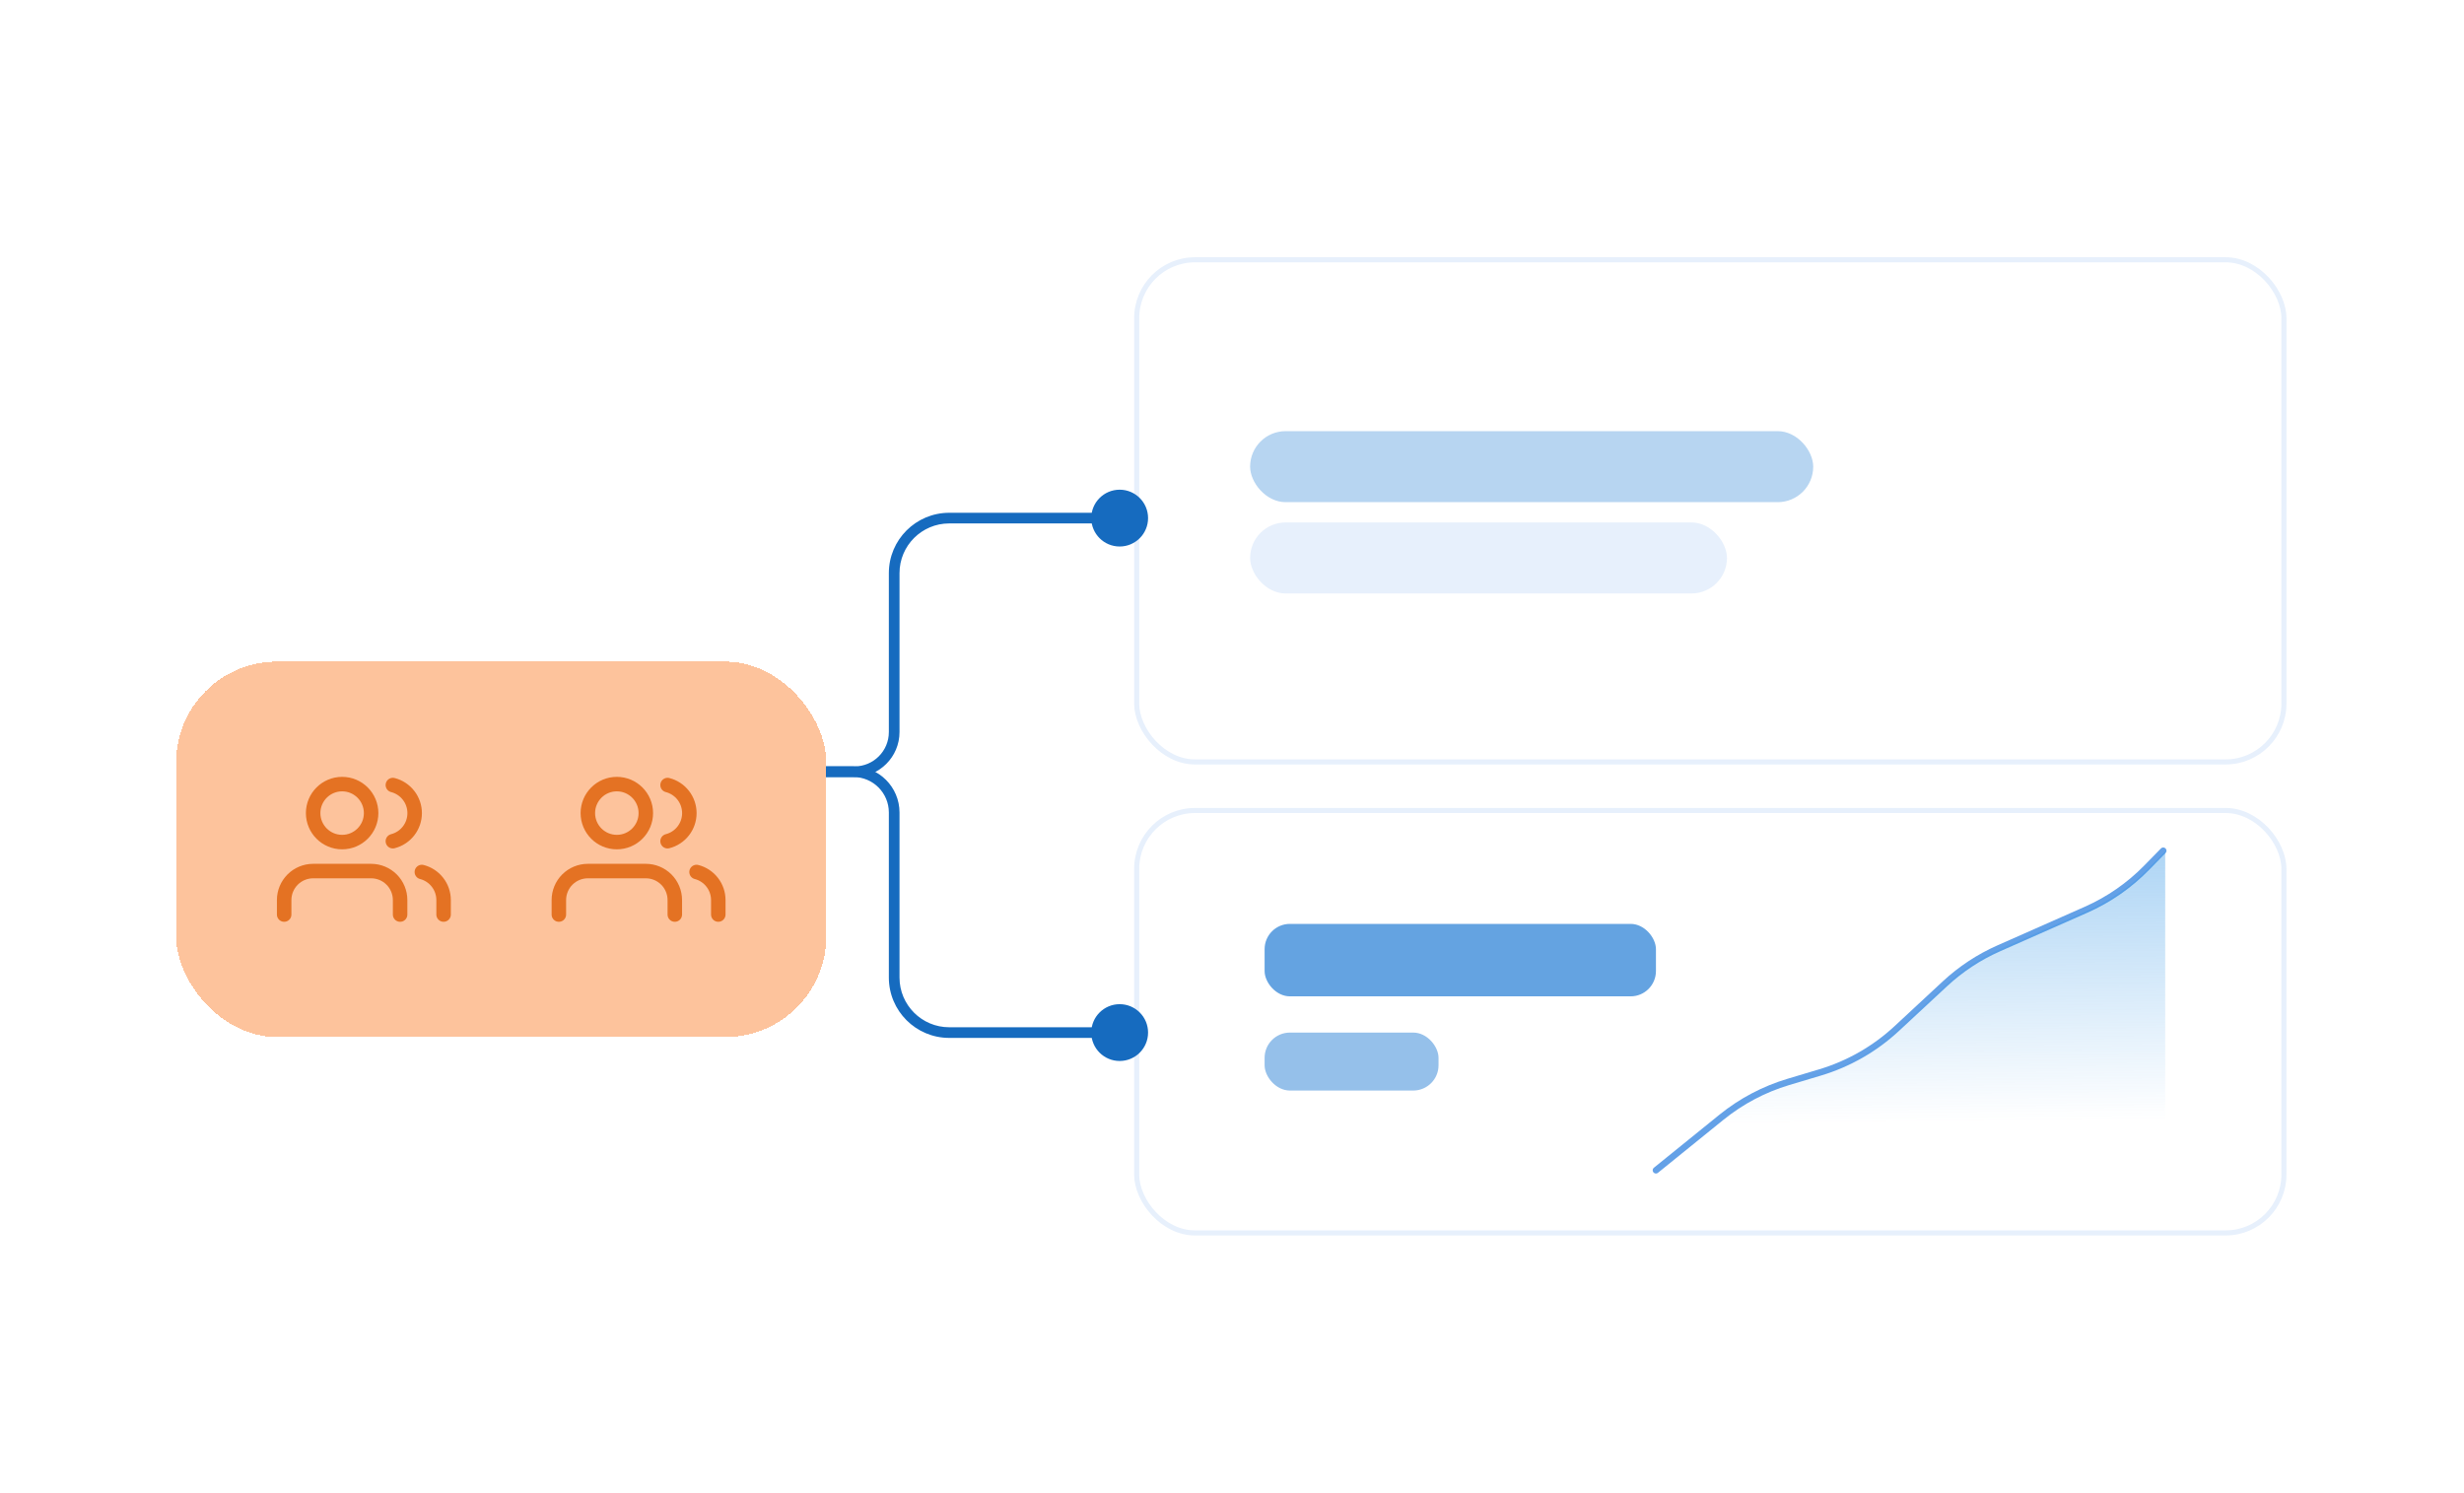 <svg width="340" height="206" viewBox="0 0 340 206" fill="none" xmlns="http://www.w3.org/2000/svg">
<mask id="mask0_8036_7071" style="mask-type:alpha" maskUnits="userSpaceOnUse" x="0" y="0" width="340" height="206">
<rect x="0.5" width="339" height="206" fill="#D9D9D9"/>
</mask>
<g mask="url(#mask0_8036_7071)">
<rect x="156.85" y="35.85" width="158.3" height="69.3" rx="8.05" fill="white"/>
<rect x="156.85" y="35.85" width="158.3" height="69.3" rx="8.05" stroke="#E7F0FC" stroke-width="0.7"/>
<rect x="172.5" y="59.5" width="77.7" height="9.8" rx="4.9" fill="#B7D5F1"/>
<rect x="172.5" y="72.1" width="65.8" height="9.8" rx="4.9" fill="#E7F0FC"/>
<g clip-path="url(#clip0_8036_7071)">
<rect x="156.499" y="111.5" width="159" height="59" rx="8.4" fill="white"/>
<path d="M228.498 161.5L237.555 154.17C240.279 151.966 243.407 150.316 246.763 149.312L251.132 148.005C255.081 146.824 258.705 144.751 261.725 141.945L268.377 135.765C270.564 133.734 273.073 132.081 275.803 130.874L287.855 125.545C290.982 124.162 293.817 122.196 296.207 119.75L298.498 117.407" stroke="#64A1E7" stroke-width="0.896" stroke-linecap="round"/>
<path d="M237.61 154.248L228.498 161.593H298.771V117.5L296.46 119.855C294.068 122.293 291.234 124.252 288.108 125.629L275.967 130.976C273.24 132.177 270.732 133.823 268.545 135.847L261.836 142.056C258.816 144.85 255.196 146.914 251.253 148.088L246.805 149.414C243.455 150.412 240.331 152.054 237.61 154.248Z" fill="url(#paint0_linear_8036_7071)" fill-opacity="0.4"/>
<rect x="174.499" y="127.5" width="54" height="10" rx="3.491" fill="#64A3E1"/>
<rect x="174.499" y="142.5" width="24" height="8" rx="3.491" fill="#95C0EA"/>
</g>
<rect x="156.849" y="111.85" width="158.3" height="58.3" rx="8.05" stroke="#E7F0FC" stroke-width="0.7"/>
<path d="M150.579 71.5C150.579 73.665 152.334 75.42 154.499 75.42C156.664 75.42 158.419 73.665 158.419 71.5C158.419 69.335 156.664 67.58 154.499 67.58C152.334 67.58 150.579 69.335 150.579 71.5ZM130.98 71.5V72.235H154.499V71.5V70.765H130.98V71.5ZM123.385 79.095H122.65V101.028H123.385H124.121V79.095H123.385ZM117.914 106.5V105.765H97.499V106.5V107.235H117.914V106.5ZM123.385 101.028H122.65C122.65 103.644 120.53 105.765 117.914 105.765V106.5V107.235C121.342 107.235 124.121 104.456 124.121 101.028H123.385ZM130.98 71.5V70.765C126.38 70.765 122.65 74.494 122.65 79.095H123.385H124.121C124.121 75.306 127.192 72.235 130.98 72.235V71.5Z" fill="#166BBF"/>
<path d="M150.579 142.5C150.579 140.335 152.334 138.58 154.499 138.58C156.664 138.58 158.419 140.335 158.419 142.5C158.419 144.665 156.664 146.42 154.499 146.42C152.334 146.42 150.579 144.665 150.579 142.5ZM130.98 142.5V141.765H154.499V142.5V143.235H130.98V142.5ZM123.385 134.905H122.65V112.128H123.385H124.121V134.905H123.385ZM117.758 106.5V107.235H97.499V106.5V105.765H117.758V106.5ZM123.385 112.128H122.65C122.65 109.426 120.46 107.235 117.758 107.235V106.5V105.765C121.272 105.765 124.121 108.614 124.121 112.128H123.385ZM130.98 142.5V143.235C126.38 143.235 122.65 139.506 122.65 134.905H123.385H124.121C124.121 138.694 127.192 141.765 130.98 141.765V142.5Z" fill="#166BBF"/>
<g filter="url(#filter0_d_8036_7071)">
<rect x="14.5" y="81.5" width="89.714" height="51.809" rx="13.905" fill="#FDC39C" shape-rendering="crispEdges"/>
<g clip-path="url(#clip1_8036_7071)">
<path d="M45.404 116.405V114.405C45.404 113.344 44.983 112.326 44.233 111.576C43.483 110.826 42.465 110.405 41.404 110.405H33.404C32.343 110.405 31.326 110.826 30.576 111.576C29.826 112.326 29.404 113.344 29.404 114.405V116.405" stroke="#E47223" stroke-width="2" stroke-linecap="round" stroke-linejoin="round"/>
<path d="M37.404 106.405C39.613 106.405 41.404 104.614 41.404 102.405C41.404 100.195 39.613 98.404 37.404 98.404C35.195 98.404 33.404 100.195 33.404 102.405C33.404 104.614 35.195 106.405 37.404 106.405Z" stroke="#E47223" stroke-width="2" stroke-linecap="round" stroke-linejoin="round"/>
<path d="M51.404 116.404V114.404C51.404 113.518 51.109 112.657 50.566 111.957C50.023 111.256 49.262 110.756 48.404 110.534" stroke="#E47223" stroke-width="2" stroke-linecap="round" stroke-linejoin="round"/>
<path d="M44.404 98.534C45.265 98.755 46.027 99.255 46.572 99.957C47.117 100.658 47.412 101.521 47.412 102.409C47.412 103.298 47.117 104.161 46.572 104.862C46.027 105.564 45.265 106.064 44.404 106.284" stroke="#E47223" stroke-width="2" stroke-linecap="round" stroke-linejoin="round"/>
</g>
<g clip-path="url(#clip2_8036_7071)">
<path d="M83.309 116.405V114.405C83.309 113.344 82.887 112.326 82.137 111.576C81.387 110.826 80.37 110.405 79.309 110.405H71.309C70.248 110.405 69.23 110.826 68.48 111.576C67.73 112.326 67.309 113.344 67.309 114.405V116.405" stroke="#E47223" stroke-width="2" stroke-linecap="round" stroke-linejoin="round"/>
<path d="M75.309 106.405C77.518 106.405 79.309 104.614 79.309 102.405C79.309 100.195 77.518 98.404 75.309 98.404C73.1 98.404 71.309 100.195 71.309 102.405C71.309 104.614 73.1 106.405 75.309 106.405Z" stroke="#E47223" stroke-width="2" stroke-linecap="round" stroke-linejoin="round"/>
<path d="M89.309 116.404V114.404C89.308 113.518 89.013 112.657 88.47 111.957C87.927 111.256 87.167 110.756 86.309 110.534" stroke="#E47223" stroke-width="2" stroke-linecap="round" stroke-linejoin="round"/>
<path d="M82.309 98.534C83.169 98.755 83.932 99.255 84.476 99.957C85.021 100.658 85.316 101.521 85.316 102.409C85.316 103.298 85.021 104.161 84.476 104.862C83.932 105.564 83.169 106.064 82.309 106.284" stroke="#E47223" stroke-width="2" stroke-linecap="round" stroke-linejoin="round"/>
</g>
</g>
</g>
<defs>
<filter id="filter0_d_8036_7071" x="14.5" y="81.5" width="109.325" height="71.42" filterUnits="userSpaceOnUse" color-interpolation-filters="sRGB">
<feFlood flood-opacity="0" result="BackgroundImageFix"/>
<feColorMatrix in="SourceAlpha" type="matrix" values="0 0 0 0 0 0 0 0 0 0 0 0 0 0 0 0 0 0 127 0" result="hardAlpha"/>
<feOffset dx="9.806" dy="9.806"/>
<feGaussianBlur stdDeviation="4.903"/>
<feComposite in2="hardAlpha" operator="out"/>
<feColorMatrix type="matrix" values="0 0 0 0 0.624 0 0 0 0 0.678 0 0 0 0 0.729 0 0 0 0.2 0"/>
<feBlend mode="normal" in2="BackgroundImageFix" result="effect1_dropShadow_8036_7071"/>
<feBlend mode="normal" in="SourceGraphic" in2="effect1_dropShadow_8036_7071" result="shape"/>
</filter>
<linearGradient id="paint0_linear_8036_7071" x1="263.613" y1="117.5" x2="263.991" y2="154.846" gradientUnits="userSpaceOnUse">
<stop stop-color="#3395E5"/>
<stop offset="1" stop-color="#3395E5" stop-opacity="0"/>
</linearGradient>
<clipPath id="clip0_8036_7071">
<rect x="156.499" y="111.5" width="159" height="59" rx="8.4" fill="white"/>
</clipPath>
<clipPath id="clip1_8036_7071">
<rect width="24" height="24" fill="white" transform="translate(28.404 95.404)"/>
</clipPath>
<clipPath id="clip2_8036_7071">
<rect width="24" height="24" fill="white" transform="translate(66.309 95.404)"/>
</clipPath>
</defs>
</svg>
